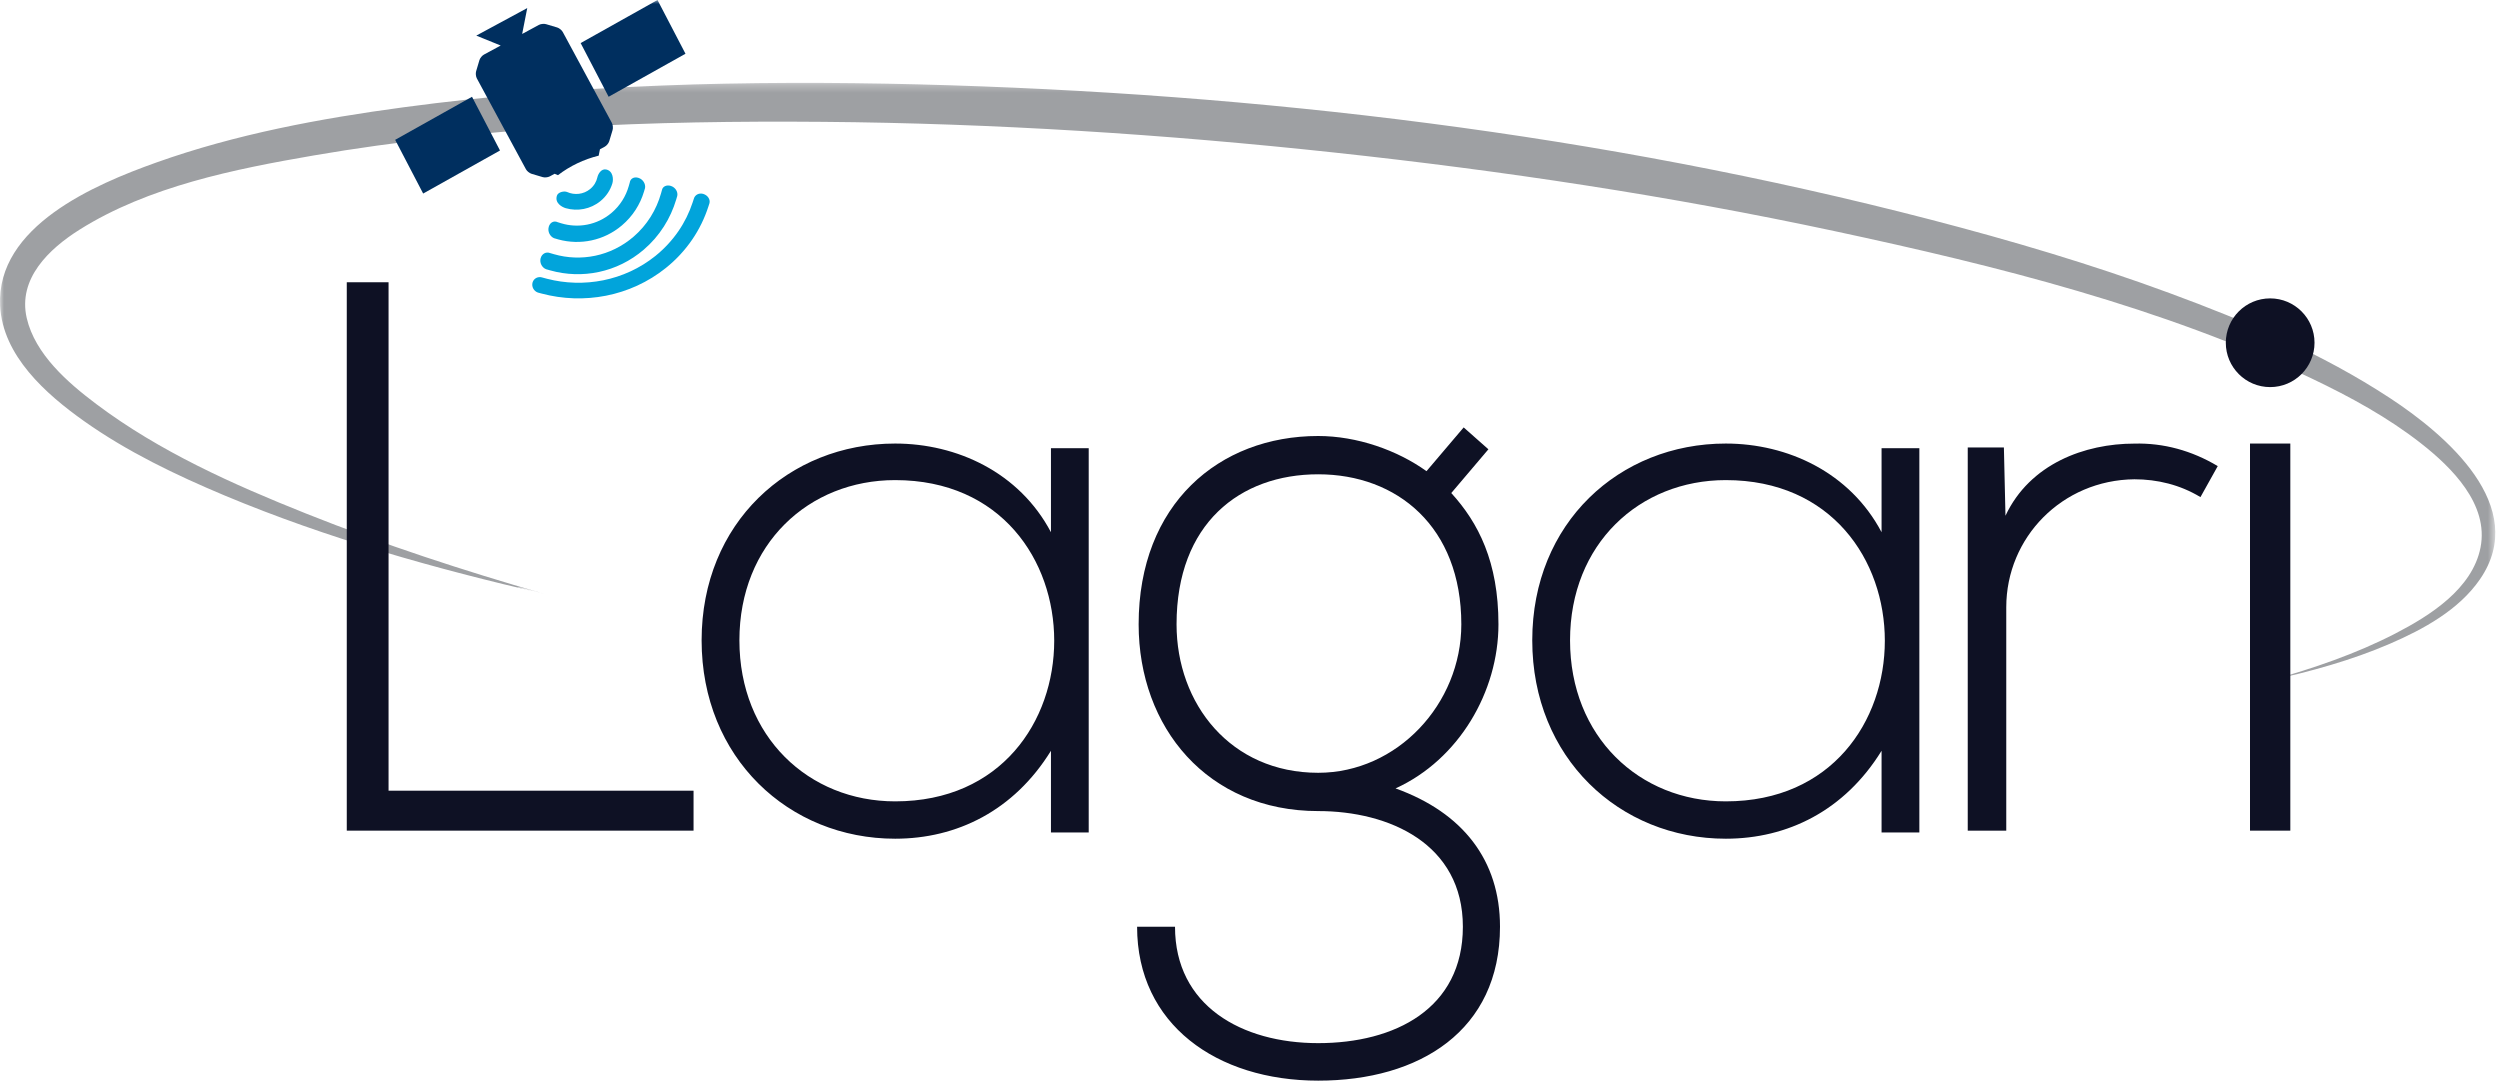 <?xml version="1.0" encoding="UTF-8"?>
<svg width="310px" height="134px" viewBox="0 0 310 134" version="1.1" xmlns="http://www.w3.org/2000/svg" xmlns:xlink="http://www.w3.org/1999/xlink">
    <!-- Generator: Sketch 62 (91390) - https://sketch.com -->
    <title>Group 23</title>
    <desc>Created with Sketch.</desc>
    <defs>
        <polygon id="path-1" points="0 0.273 309.416 0.273 309.416 74.385 0 74.385"></polygon>
        <polygon id="path-3" points="0 134 309 134 309 0 0 0"></polygon>
    </defs>
    <g id="Page-1" stroke="none" stroke-width="1" fill="none" fill-rule="evenodd">
        <g id="20-Uzay-Sistemleri---Lagari" transform="translate(-1121, -925)">
            <g id="Group-23" transform="translate(1121, 925)">
                <g id="Group-3" transform="translate(0, 10)">
                    <mask id="mask-2" fill="white">
                        <use xlink:href="#path-1"></use>
                    </mask>
                    <g id="Clip-2"></g>
                    <path d="M67.481,63.635 C57.506,60.764 47.613,57.535 37.969,53.687 C28.917,50.077 19.76,45.989 11.931,40.096 C8.41,37.449 4.357,33.931 3.316,29.446 C2.185,24.558 6.09,20.858 9.846,18.49 C18.384,13.112 29.078,10.972 38.885,9.279 C59.701,5.692 80.983,4.933 102.07,5.109 C123.25,5.285 144.445,6.648 165.501,8.919 C186.292,11.162 207.014,14.278 227.467,18.655 C247.572,22.959 268.085,28.075 286.719,36.967 C291.416,39.209 296.067,41.74 300.174,44.954 C304.004,47.949 308.638,52.527 307.585,57.89 C306.578,63.016 301.316,66.338 297.027,68.554 C292.105,71.097 286.814,72.887 281.491,74.385 C286.545,73.255 291.593,71.879 296.357,69.821 C300.497,68.031 304.895,65.638 307.515,61.832 C313.743,52.779 303.251,43.891 296.366,39.37 C287.921,33.822 278.444,29.813 268.993,26.331 C259.307,22.76 249.384,19.829 239.394,17.233 C198.597,6.635 156.05,1.551 113.958,0.464 C92.632,-0.085 71.18,0.46 50.018,3.306 C39.659,4.698 29.23,6.64 19.362,10.159 C11.775,12.864 -0.48,18.055 0.014,27.922 C0.325,34.117 5.703,38.866 10.397,42.199 C15.778,46.015 21.799,48.899 27.864,51.446 C40.627,56.784 54.018,60.535 67.481,63.635 C63.06,62.362 62.996,62.604 67.481,63.635" id="Fill-1" fill="#9EA0A3" mask="url(#mask-2)"></path>
                </g>
                <path d="M91.686,79.401 C91.686,91.364 100.29,99.369 111.001,99.369 C137.297,99.369 137.297,59.533 111.001,59.533 C100.29,59.533 91.686,67.442 91.686,79.401 L91.686,79.401 Z M135,55.579 L135,103.227 L130.318,103.227 L130.318,93.098 C125.727,100.527 118.649,104 111.001,104 C97.805,104 87,93.967 87,79.401 C87,64.838 97.805,55 111.001,55 C118.649,55 126.396,58.568 130.318,65.995 L130.318,55.579 L135,55.579 Z" id="Fill-4" fill="#0E1124"></path>
                <path d="M145.893,77.416 C145.893,87.299 152.61,95.826 163.456,95.826 C173.241,95.826 181.204,87.299 181.204,77.416 C181.204,65.305 173.241,58.813 163.456,58.813 C153.761,58.813 145.893,64.916 145.893,77.416 L145.893,77.416 Z M181.495,53 L184.563,55.712 L179.959,61.137 C183.316,64.82 185.808,69.663 185.808,77.416 C185.808,85.748 180.917,94.179 173.049,97.762 C181.396,100.765 186,106.678 186,114.913 C186,127.8 176.023,134 163.456,134 C150.884,134 141,127.024 141,114.913 L145.702,114.913 C145.702,124.7 153.955,129.349 163.456,129.349 C172.955,129.349 181.396,125.088 181.396,114.913 C181.396,104.642 172.281,100.573 163.456,100.573 C149.732,100.573 141.191,90.207 141.191,77.416 C141.191,62.494 151.173,54.064 163.456,54.064 C168.251,54.064 173.241,55.809 176.886,58.425 L181.495,53 Z" id="Fill-6" fill="#0E1124"></path>
                <path d="M194.686,79.401 C194.686,91.364 203.291,99.369 214,99.369 C240.293,99.369 240.293,59.533 214,59.533 C203.291,59.533 194.686,67.442 194.686,79.401 L194.686,79.401 Z M238,55.579 L238,103.227 L233.314,103.227 L233.314,93.098 C228.725,100.527 221.649,104 214,104 C200.803,104 190,93.967 190,79.401 C190,64.838 200.803,55 214,55 C221.649,55 229.393,58.568 233.314,65.995 L233.314,55.579 L238,55.579 Z" id="Fill-8" fill="#0E1124"></path>
                <path d="M248.483,55.488 L248.679,63.951 C251.699,57.509 258.524,55.007 264.664,55.007 C268.272,54.911 271.783,55.872 275,57.797 L272.856,61.642 C270.322,60.105 267.495,59.431 264.664,59.431 C255.698,59.527 248.777,66.645 248.777,75.3 L248.777,103 L244,103 L244,55.488 L248.483,55.488 Z" id="Fill-10" fill="#0E1124"></path>
                <mask id="mask-4" fill="white">
                    <use xlink:href="#path-3"></use>
                </mask>
                <g id="Clip-13"></g>
                <polygon id="Fill-12" fill="#0E1124" mask="url(#mask-4)" points="279 103 284 103 284 55 279 55"></polygon>
                <polygon id="Fill-14" fill="#0E1124" mask="url(#mask-4)" points="48.181 35 48.181 98.046 86 98.046 86 103 43 103 43 35"></polygon>
                <polygon id="Fill-15" fill="#002F5F" mask="url(#mask-4)" points="85 6.663 81.529 0 72 5.34 75.469 12"></polygon>
                <polygon id="Fill-16" fill="#002F5F" mask="url(#mask-4)" points="49 17.339 52.472 24 62 18.661 58.529 12"></polygon>
                <path d="M68.173,21.872 L68.768,21.549 L69.189,21.719 C70.677,20.574 72.414,19.754 74.236,19.303 L74.394,18.512 L74.987,18.192 C75.221,18.066 75.473,17.757 75.548,17.501 L75.963,16.12 C76.038,15.868 75.996,15.467 75.871,15.236 L69.783,3.968 C69.656,3.735 69.346,3.485 69.094,3.408 L67.709,2.996 C67.456,2.921 67.057,2.962 66.826,3.086 L64.748,4.21 L65.379,1 L59.058,4.416 L62.087,5.646 L60.012,6.767 C59.778,6.891 59.526,7.201 59.449,7.457 L59.038,8.839 C58.963,9.091 59.003,9.491 59.129,9.723 L65.217,20.989 C65.342,21.222 65.653,21.474 65.906,21.549 L67.29,21.961 C67.542,22.039 67.941,21.996 68.173,21.872" id="Fill-17" fill="#002F5F" mask="url(#mask-4)"></path>
                <path d="M81.266,31.74 C83.514,29.93 85.062,27.615 85.884,25.109 L86.032,24.66 C86.155,24.159 86.687,23.882 87.218,24.048 L87.225,24.053 C87.757,24.217 88.093,24.726 87.977,25.188 L87.845,25.597 C86.92,28.482 85.149,31.152 82.566,33.227 C78.138,36.783 72.356,37.785 67.173,36.404 L66.701,36.278 C66.192,36.105 65.89,35.544 66.037,35.03 L66.039,35.023 C66.189,34.508 66.736,34.237 67.259,34.415 C67.259,34.415 67.32,34.435 67.838,34.57 C72.369,35.739 77.405,34.841 81.266,31.74" id="Fill-18" fill="#01A4DB" mask="url(#mask-4)"></path>
                <path d="M68.701,31.523 L68.225,31.385 C67.721,31.18 67.188,31.461 67.043,32.012 L67.036,32.026 C66.891,32.575 67.197,33.184 67.715,33.383 C67.715,33.383 67.752,33.399 68.254,33.535 C72.159,34.626 76.508,33.81 79.84,30.947 C81.808,29.258 83.152,27.085 83.851,24.735 L83.981,24.291 C84.087,23.793 83.744,23.24 83.219,23.067 L83.201,23.058 C82.674,22.885 82.17,23.112 82.083,23.565 L81.97,23.972 C81.398,26.009 80.248,27.901 78.546,29.365 C75.714,31.794 72.015,32.477 68.701,31.523" id="Fill-19" fill="#01A4DB" mask="url(#mask-4)"></path>
                <path d="M69.583,27.686 L69.144,27.549 C68.685,27.33 68.193,27.585 68.047,28.122 L68.038,28.165 C67.89,28.7 68.19,29.316 68.694,29.534 C68.694,29.534 68.754,29.559 69.266,29.7 C71.92,30.414 74.862,29.864 77.117,27.949 C78.458,26.815 79.376,25.353 79.849,23.779 L79.986,23.32 C80.076,22.801 79.725,22.238 79.198,22.066 L79.158,22.052 C78.63,21.88 78.152,22.146 78.088,22.647 L77.962,23.087 C77.608,24.336 76.892,25.498 75.832,26.397 C74.035,27.919 71.674,28.325 69.583,27.686" id="Fill-20" fill="#01A4DB" mask="url(#mask-4)"></path>
                <path d="M69.062,24.25 C68.751,25.165 69.682,25.684 70.164,25.819 C71.607,26.228 73.222,25.947 74.457,24.934 C75.189,24.336 75.684,23.566 75.935,22.735 C76.075,22.277 76.057,21.218 75.18,21.019 C74.576,20.881 74.174,21.543 74.076,21.984 C73.956,22.533 73.654,23.05 73.177,23.441 C72.357,24.114 71.24,24.223 70.325,23.811 C69.978,23.653 69.215,23.803 69.062,24.25" id="Fill-21" fill="#01A4DB" mask="url(#mask-4)"></path>
                <path d="M287,42.5 C287,45.537 284.538,48 281.499,48 C278.462,48 276,45.537 276,42.5 C276,39.463 278.462,37 281.499,37 C284.538,37 287,39.463 287,42.5" id="Fill-22" fill="#0E1124" mask="url(#mask-4)"></path>
            </g>
        </g>
    </g>
</svg>